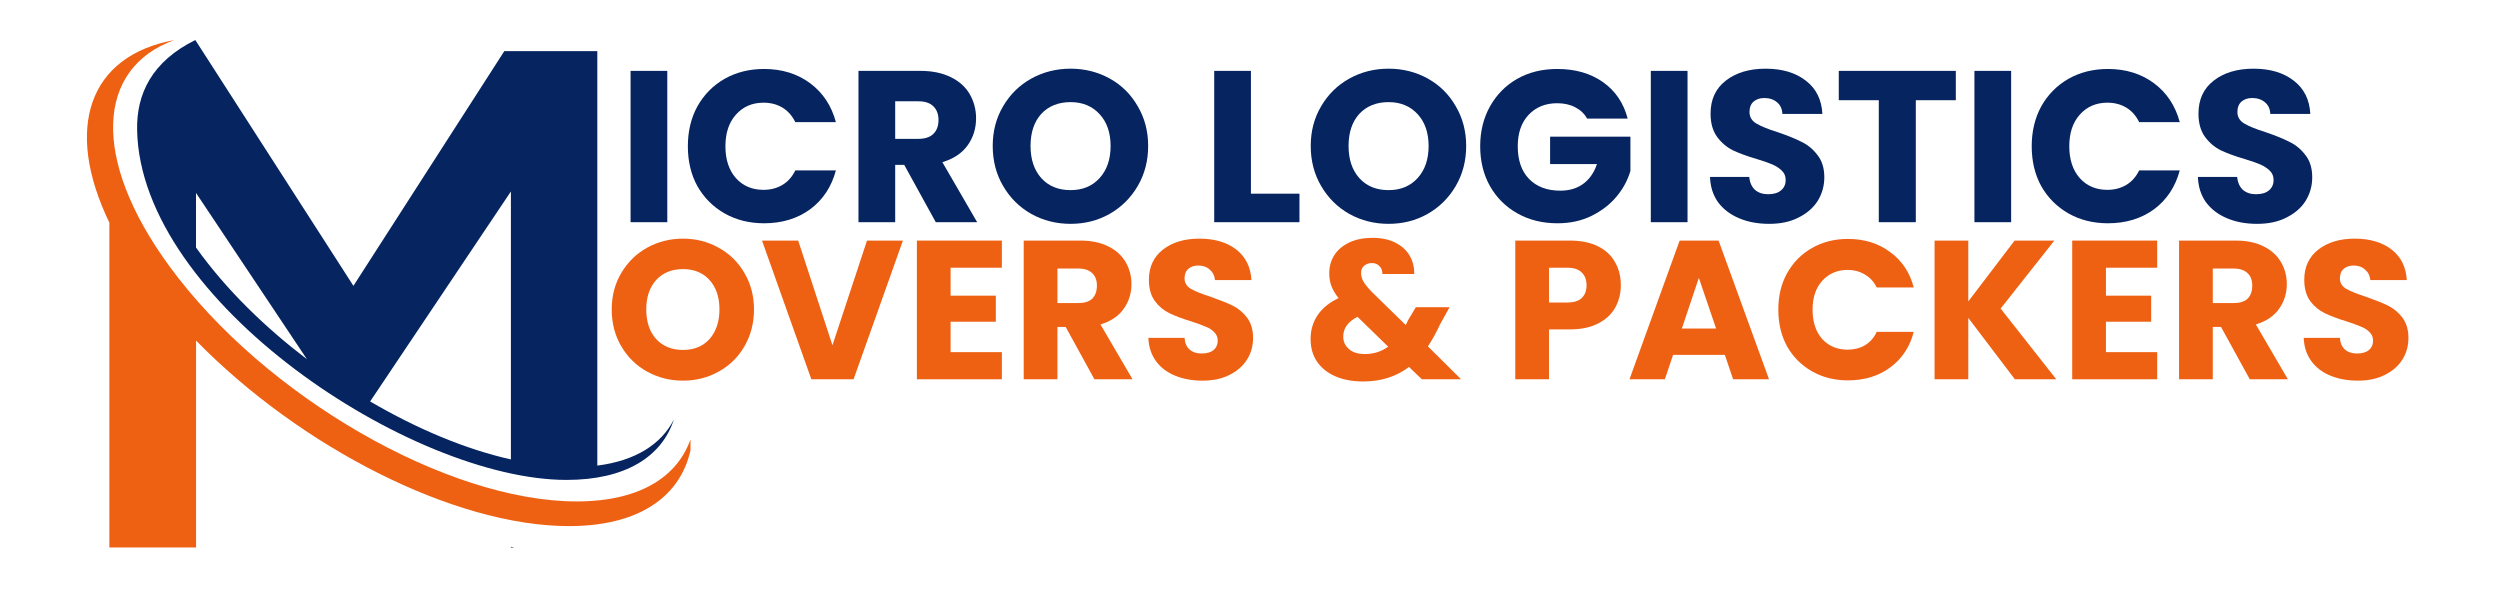 <svg xmlns="http://www.w3.org/2000/svg" xmlns:xlink="http://www.w3.org/1999/xlink" width="190" zoomAndPan="magnify" viewBox="0 0 142.5 33.75" height="45" preserveAspectRatio="xMidYMid meet" version="1.0"><defs><g/><clipPath id="f9f2c3c1fe"><path d="M 7 2.281 L 39 2.281 L 39 31.316 L 7 31.316 Z M 7 2.281 " clip-rule="nonzero"/></clipPath><clipPath id="220cdd2f85"><path d="M 4 2.281 L 39.359 2.281 L 39.359 31.316 L 4 31.316 Z M 4 2.281 " clip-rule="nonzero"/></clipPath></defs><g clip-path="url(#f9f2c3c1fe)"><path fill="#052460" d="M 20.145 16.293 L 28.746 2.914 L 34.047 2.914 L 34.047 26.539 C 36.207 26.266 37.691 25.332 38.41 23.914 C 37.719 26.043 35.641 27.355 32.297 27.355 C 23.461 27.355 7.996 17.176 7.816 7.418 C 7.773 5.355 8.652 3.508 11.133 2.281 Z M 29.121 26.188 L 29.121 10.914 L 21.098 22.883 C 23.758 24.438 26.523 25.605 29.121 26.188 Z M 17.496 20.477 L 11.172 10.996 L 11.172 14.109 C 12.898 16.527 15.133 18.676 17.496 20.477 Z M 29.328 31.211 L 29.117 31.211 L 29.117 31.168 C 29.18 31.176 29.258 31.188 29.328 31.211 Z M 29.328 31.211 " fill-opacity="1" fill-rule="evenodd"/></g><g clip-path="url(#220cdd2f85)"><path fill="#ee6012" d="M 39.5 24.578 C 39.352 27.871 36.918 29.988 32.434 29.988 C 25.898 29.988 17.117 25.488 11.176 19.414 L 11.176 31.207 L 6.234 31.207 L 6.234 12.691 C 3.637 7.32 5.051 3.176 9.934 2.285 C 5.492 3.887 5.176 9.059 9.66 15.18 C 15.07 22.582 25.473 28.582 32.871 28.582 C 36.617 28.582 38.875 27.055 39.5 24.578 Z M 39.5 24.578 " fill-opacity="1" fill-rule="evenodd"/></g><g fill="#052460" fill-opacity="1"><g transform="translate(35.177, 12.665)"><g><path d="M 2.859 -8.625 L 2.859 0 L 0.766 0 L 0.766 -8.625 Z M 2.859 -8.625 "/></g></g></g><g fill="#052460" fill-opacity="1"><g transform="translate(38.802, 12.665)"><g><path d="M 0.406 -4.328 C 0.406 -5.18 0.586 -5.941 0.953 -6.609 C 1.328 -7.273 1.844 -7.797 2.5 -8.172 C 3.164 -8.547 3.914 -8.734 4.75 -8.734 C 5.77 -8.734 6.645 -8.461 7.375 -7.922 C 8.102 -7.379 8.594 -6.641 8.844 -5.703 L 6.531 -5.703 C 6.352 -6.066 6.109 -6.344 5.797 -6.531 C 5.484 -6.719 5.125 -6.812 4.719 -6.812 C 4.07 -6.812 3.547 -6.582 3.141 -6.125 C 2.742 -5.676 2.547 -5.078 2.547 -4.328 C 2.547 -3.578 2.742 -2.973 3.141 -2.516 C 3.547 -2.066 4.07 -1.844 4.719 -1.844 C 5.125 -1.844 5.484 -1.938 5.797 -2.125 C 6.109 -2.312 6.352 -2.586 6.531 -2.953 L 8.844 -2.953 C 8.594 -2.016 8.102 -1.273 7.375 -0.734 C 6.645 -0.203 5.77 0.062 4.75 0.062 C 3.914 0.062 3.164 -0.125 2.5 -0.5 C 1.844 -0.875 1.328 -1.391 0.953 -2.047 C 0.586 -2.711 0.406 -3.473 0.406 -4.328 Z M 0.406 -4.328 "/></g></g></g><g fill="#052460" fill-opacity="1"><g transform="translate(48.167, 12.665)"><g><path d="M 5.172 0 L 3.375 -3.266 L 2.859 -3.266 L 2.859 0 L 0.766 0 L 0.766 -8.625 L 4.297 -8.625 C 4.973 -8.625 5.551 -8.504 6.031 -8.266 C 6.508 -8.035 6.867 -7.711 7.109 -7.297 C 7.348 -6.879 7.469 -6.422 7.469 -5.922 C 7.469 -5.336 7.305 -4.82 6.984 -4.375 C 6.66 -3.926 6.18 -3.609 5.547 -3.422 L 7.531 0 Z M 2.859 -4.75 L 4.172 -4.75 C 4.555 -4.75 4.844 -4.844 5.031 -5.031 C 5.227 -5.219 5.328 -5.484 5.328 -5.828 C 5.328 -6.16 5.227 -6.422 5.031 -6.609 C 4.844 -6.797 4.555 -6.891 4.172 -6.891 L 2.859 -6.891 Z M 2.859 -4.75 "/></g></g></g><g fill="#052460" fill-opacity="1"><g transform="translate(56.179, 12.665)"><g><path d="M 4.844 0.094 C 4.031 0.094 3.285 -0.094 2.609 -0.469 C 1.93 -0.852 1.395 -1.383 1 -2.062 C 0.602 -2.738 0.406 -3.5 0.406 -4.344 C 0.406 -5.188 0.602 -5.941 1 -6.609 C 1.395 -7.285 1.93 -7.812 2.609 -8.188 C 3.285 -8.562 4.031 -8.75 4.844 -8.75 C 5.656 -8.75 6.398 -8.562 7.078 -8.188 C 7.754 -7.812 8.285 -7.285 8.672 -6.609 C 9.066 -5.941 9.266 -5.188 9.266 -4.344 C 9.266 -3.5 9.066 -2.738 8.672 -2.062 C 8.273 -1.383 7.738 -0.852 7.062 -0.469 C 6.395 -0.094 5.656 0.094 4.844 0.094 Z M 4.844 -1.828 C 5.531 -1.828 6.082 -2.055 6.5 -2.516 C 6.914 -2.973 7.125 -3.582 7.125 -4.344 C 7.125 -5.102 6.914 -5.707 6.5 -6.156 C 6.082 -6.613 5.531 -6.844 4.844 -6.844 C 4.145 -6.844 3.586 -6.617 3.172 -6.172 C 2.766 -5.723 2.562 -5.113 2.562 -4.344 C 2.562 -3.582 2.766 -2.973 3.172 -2.516 C 3.586 -2.055 4.145 -1.828 4.844 -1.828 Z M 4.844 -1.828 "/></g></g></g><g fill="#052460" fill-opacity="1"><g transform="translate(65.839, 12.665)"><g/></g></g><g fill="#052460" fill-opacity="1"><g transform="translate(68.444, 12.665)"><g><path d="M 2.859 -1.625 L 5.625 -1.625 L 5.625 0 L 0.766 0 L 0.766 -8.625 L 2.859 -8.625 Z M 2.859 -1.625 "/></g></g></g><g fill="#052460" fill-opacity="1"><g transform="translate(74.306, 12.665)"><g><path d="M 4.844 0.094 C 4.031 0.094 3.285 -0.094 2.609 -0.469 C 1.93 -0.852 1.395 -1.383 1 -2.062 C 0.602 -2.738 0.406 -3.5 0.406 -4.344 C 0.406 -5.188 0.602 -5.941 1 -6.609 C 1.395 -7.285 1.93 -7.812 2.609 -8.188 C 3.285 -8.562 4.031 -8.75 4.844 -8.75 C 5.656 -8.75 6.398 -8.562 7.078 -8.188 C 7.754 -7.812 8.285 -7.285 8.672 -6.609 C 9.066 -5.941 9.266 -5.188 9.266 -4.344 C 9.266 -3.5 9.066 -2.738 8.672 -2.062 C 8.273 -1.383 7.738 -0.852 7.062 -0.469 C 6.395 -0.094 5.656 0.094 4.844 0.094 Z M 4.844 -1.828 C 5.531 -1.828 6.082 -2.055 6.5 -2.516 C 6.914 -2.973 7.125 -3.582 7.125 -4.344 C 7.125 -5.102 6.914 -5.707 6.5 -6.156 C 6.082 -6.613 5.531 -6.844 4.844 -6.844 C 4.145 -6.844 3.586 -6.617 3.172 -6.172 C 2.766 -5.723 2.562 -5.113 2.562 -4.344 C 2.562 -3.582 2.766 -2.973 3.172 -2.516 C 3.586 -2.055 4.145 -1.828 4.844 -1.828 Z M 4.844 -1.828 "/></g></g></g><g fill="#052460" fill-opacity="1"><g transform="translate(83.965, 12.665)"><g><path d="M 6.5 -5.906 C 6.344 -6.188 6.117 -6.398 5.828 -6.547 C 5.535 -6.703 5.191 -6.781 4.797 -6.781 C 4.117 -6.781 3.57 -6.555 3.156 -6.109 C 2.75 -5.672 2.547 -5.078 2.547 -4.328 C 2.547 -3.535 2.758 -2.914 3.188 -2.469 C 3.625 -2.02 4.219 -1.797 4.969 -1.797 C 5.488 -1.797 5.926 -1.926 6.281 -2.188 C 6.633 -2.445 6.895 -2.82 7.062 -3.312 L 4.391 -3.312 L 4.391 -4.875 L 8.969 -4.875 L 8.969 -2.922 C 8.812 -2.391 8.547 -1.898 8.172 -1.453 C 7.797 -1.004 7.32 -0.641 6.75 -0.359 C 6.176 -0.078 5.531 0.062 4.812 0.062 C 3.957 0.062 3.195 -0.125 2.531 -0.5 C 1.863 -0.875 1.344 -1.391 0.969 -2.047 C 0.594 -2.711 0.406 -3.473 0.406 -4.328 C 0.406 -5.18 0.594 -5.941 0.969 -6.609 C 1.344 -7.273 1.859 -7.797 2.516 -8.172 C 3.18 -8.547 3.941 -8.734 4.797 -8.734 C 5.828 -8.734 6.695 -8.484 7.406 -7.984 C 8.113 -7.484 8.582 -6.789 8.812 -5.906 Z M 6.5 -5.906 "/></g></g></g><g fill="#052460" fill-opacity="1"><g transform="translate(93.33, 12.665)"><g><path d="M 2.859 -8.625 L 2.859 0 L 0.766 0 L 0.766 -8.625 Z M 2.859 -8.625 "/></g></g></g><g fill="#052460" fill-opacity="1"><g transform="translate(96.955, 12.665)"><g><path d="M 3.891 0.094 C 3.254 0.094 2.688 -0.008 2.188 -0.219 C 1.688 -0.426 1.285 -0.727 0.984 -1.125 C 0.691 -1.531 0.535 -2.016 0.516 -2.578 L 2.75 -2.578 C 2.781 -2.266 2.891 -2.02 3.078 -1.844 C 3.273 -1.676 3.523 -1.594 3.828 -1.594 C 4.141 -1.594 4.383 -1.664 4.562 -1.812 C 4.738 -1.957 4.828 -2.156 4.828 -2.406 C 4.828 -2.625 4.754 -2.801 4.609 -2.938 C 4.473 -3.07 4.301 -3.188 4.094 -3.281 C 3.883 -3.375 3.586 -3.477 3.203 -3.594 C 2.641 -3.758 2.18 -3.926 1.828 -4.094 C 1.473 -4.27 1.172 -4.523 0.922 -4.859 C 0.672 -5.203 0.547 -5.645 0.547 -6.188 C 0.547 -6.988 0.832 -7.613 1.406 -8.062 C 1.988 -8.52 2.75 -8.75 3.688 -8.75 C 4.633 -8.75 5.398 -8.52 5.984 -8.062 C 6.566 -7.613 6.879 -6.984 6.922 -6.172 L 4.641 -6.172 C 4.629 -6.453 4.531 -6.672 4.344 -6.828 C 4.156 -6.992 3.91 -7.078 3.609 -7.078 C 3.359 -7.078 3.156 -7.008 3 -6.875 C 2.844 -6.738 2.766 -6.539 2.766 -6.281 C 2.766 -6 2.895 -5.781 3.156 -5.625 C 3.414 -5.469 3.828 -5.301 4.391 -5.125 C 4.941 -4.938 5.391 -4.754 5.734 -4.578 C 6.086 -4.41 6.391 -4.16 6.641 -3.828 C 6.898 -3.504 7.031 -3.082 7.031 -2.562 C 7.031 -2.07 6.906 -1.625 6.656 -1.219 C 6.406 -0.82 6.039 -0.504 5.562 -0.266 C 5.094 -0.023 4.535 0.094 3.891 0.094 Z M 3.891 0.094 "/></g></g></g><g fill="#052460" fill-opacity="1"><g transform="translate(104.513, 12.665)"><g><path d="M 6.969 -8.625 L 6.969 -6.953 L 4.688 -6.953 L 4.688 0 L 2.578 0 L 2.578 -6.953 L 0.297 -6.953 L 0.297 -8.625 Z M 6.969 -8.625 "/></g></g></g><g fill="#052460" fill-opacity="1"><g transform="translate(111.776, 12.665)"><g><path d="M 2.859 -8.625 L 2.859 0 L 0.766 0 L 0.766 -8.625 Z M 2.859 -8.625 "/></g></g></g><g fill="#052460" fill-opacity="1"><g transform="translate(115.402, 12.665)"><g><path d="M 0.406 -4.328 C 0.406 -5.18 0.586 -5.941 0.953 -6.609 C 1.328 -7.273 1.844 -7.797 2.5 -8.172 C 3.164 -8.547 3.914 -8.734 4.75 -8.734 C 5.77 -8.734 6.645 -8.461 7.375 -7.922 C 8.102 -7.379 8.594 -6.641 8.844 -5.703 L 6.531 -5.703 C 6.352 -6.066 6.109 -6.344 5.797 -6.531 C 5.484 -6.719 5.125 -6.812 4.719 -6.812 C 4.07 -6.812 3.547 -6.582 3.141 -6.125 C 2.742 -5.676 2.547 -5.078 2.547 -4.328 C 2.547 -3.578 2.742 -2.973 3.141 -2.516 C 3.547 -2.066 4.07 -1.844 4.719 -1.844 C 5.125 -1.844 5.484 -1.938 5.797 -2.125 C 6.109 -2.312 6.352 -2.586 6.531 -2.953 L 8.844 -2.953 C 8.594 -2.016 8.102 -1.273 7.375 -0.734 C 6.645 -0.203 5.77 0.062 4.75 0.062 C 3.914 0.062 3.164 -0.125 2.5 -0.5 C 1.844 -0.875 1.328 -1.391 0.953 -2.047 C 0.586 -2.711 0.406 -3.473 0.406 -4.328 Z M 0.406 -4.328 "/></g></g></g><g fill="#052460" fill-opacity="1"><g transform="translate(124.766, 12.665)"><g><path d="M 3.891 0.094 C 3.254 0.094 2.688 -0.008 2.188 -0.219 C 1.688 -0.426 1.285 -0.727 0.984 -1.125 C 0.691 -1.531 0.535 -2.016 0.516 -2.578 L 2.75 -2.578 C 2.781 -2.266 2.891 -2.02 3.078 -1.844 C 3.273 -1.676 3.523 -1.594 3.828 -1.594 C 4.141 -1.594 4.383 -1.664 4.562 -1.812 C 4.738 -1.957 4.828 -2.156 4.828 -2.406 C 4.828 -2.625 4.754 -2.801 4.609 -2.938 C 4.473 -3.07 4.301 -3.188 4.094 -3.281 C 3.883 -3.375 3.586 -3.477 3.203 -3.594 C 2.641 -3.758 2.18 -3.926 1.828 -4.094 C 1.473 -4.27 1.172 -4.523 0.922 -4.859 C 0.672 -5.203 0.547 -5.645 0.547 -6.188 C 0.547 -6.988 0.832 -7.613 1.406 -8.062 C 1.988 -8.52 2.75 -8.75 3.688 -8.75 C 4.633 -8.75 5.398 -8.52 5.984 -8.062 C 6.566 -7.613 6.879 -6.984 6.922 -6.172 L 4.641 -6.172 C 4.629 -6.453 4.531 -6.672 4.344 -6.828 C 4.156 -6.992 3.91 -7.078 3.609 -7.078 C 3.359 -7.078 3.156 -7.008 3 -6.875 C 2.844 -6.738 2.766 -6.539 2.766 -6.281 C 2.766 -6 2.895 -5.781 3.156 -5.625 C 3.414 -5.469 3.828 -5.301 4.391 -5.125 C 4.941 -4.938 5.391 -4.754 5.734 -4.578 C 6.086 -4.41 6.391 -4.16 6.641 -3.828 C 6.898 -3.504 7.031 -3.082 7.031 -2.562 C 7.031 -2.07 6.906 -1.625 6.656 -1.219 C 6.406 -0.82 6.039 -0.504 5.562 -0.266 C 5.094 -0.023 4.535 0.094 3.891 0.094 Z M 3.891 0.094 "/></g></g></g><g fill="#ee6012" fill-opacity="1"><g transform="translate(34.493, 21.619)"><g><path d="M 4.438 0.078 C 3.695 0.078 3.016 -0.094 2.391 -0.438 C 1.773 -0.781 1.285 -1.258 0.922 -1.875 C 0.555 -2.5 0.375 -3.203 0.375 -3.984 C 0.375 -4.754 0.555 -5.445 0.922 -6.062 C 1.285 -6.676 1.773 -7.156 2.391 -7.5 C 3.016 -7.844 3.695 -8.016 4.438 -8.016 C 5.176 -8.016 5.852 -7.844 6.469 -7.5 C 7.094 -7.156 7.582 -6.676 7.938 -6.062 C 8.301 -5.445 8.484 -4.754 8.484 -3.984 C 8.484 -3.203 8.301 -2.5 7.938 -1.875 C 7.582 -1.258 7.094 -0.781 6.469 -0.438 C 5.852 -0.094 5.176 0.078 4.438 0.078 Z M 4.438 -1.672 C 5.07 -1.672 5.578 -1.879 5.953 -2.297 C 6.328 -2.723 6.516 -3.285 6.516 -3.984 C 6.516 -4.68 6.328 -5.238 5.953 -5.656 C 5.578 -6.07 5.07 -6.281 4.438 -6.281 C 3.801 -6.281 3.289 -6.07 2.906 -5.656 C 2.531 -5.238 2.344 -4.68 2.344 -3.984 C 2.344 -3.273 2.531 -2.711 2.906 -2.297 C 3.289 -1.879 3.801 -1.672 4.438 -1.672 Z M 4.438 -1.672 "/></g></g></g><g fill="#ee6012" fill-opacity="1"><g transform="translate(43.341, 21.619)"><g><path d="M 8.125 -7.906 L 5.312 0 L 2.906 0 L 0.094 -7.906 L 2.156 -7.906 L 4.109 -1.938 L 6.078 -7.906 Z M 8.125 -7.906 "/></g></g></g><g fill="#ee6012" fill-opacity="1"><g transform="translate(51.559, 21.619)"><g><path d="M 2.625 -6.359 L 2.625 -4.766 L 5.203 -4.766 L 5.203 -3.281 L 2.625 -3.281 L 2.625 -1.547 L 5.547 -1.547 L 5.547 0 L 0.703 0 L 0.703 -7.906 L 5.547 -7.906 L 5.547 -6.359 Z M 2.625 -6.359 "/></g></g></g><g fill="#ee6012" fill-opacity="1"><g transform="translate(57.649, 21.619)"><g><path d="M 4.734 0 L 3.094 -2.984 L 2.625 -2.984 L 2.625 0 L 0.703 0 L 0.703 -7.906 L 3.938 -7.906 C 4.551 -7.906 5.078 -7.797 5.516 -7.578 C 5.961 -7.359 6.297 -7.055 6.516 -6.672 C 6.734 -6.297 6.844 -5.879 6.844 -5.422 C 6.844 -4.891 6.691 -4.414 6.391 -4 C 6.098 -3.594 5.66 -3.301 5.078 -3.125 L 6.906 0 Z M 2.625 -4.344 L 3.812 -4.344 C 4.164 -4.344 4.43 -4.426 4.609 -4.594 C 4.785 -4.77 4.875 -5.02 4.875 -5.344 C 4.875 -5.645 4.785 -5.879 4.609 -6.047 C 4.43 -6.223 4.164 -6.312 3.812 -6.312 L 2.625 -6.312 Z M 2.625 -4.344 "/></g></g></g><g fill="#ee6012" fill-opacity="1"><g transform="translate(64.988, 21.619)"><g><path d="M 3.562 0.078 C 2.977 0.078 2.457 -0.016 2 -0.203 C 1.539 -0.391 1.176 -0.664 0.906 -1.031 C 0.633 -1.406 0.488 -1.848 0.469 -2.359 L 2.531 -2.359 C 2.551 -2.066 2.648 -1.844 2.828 -1.688 C 3.004 -1.539 3.227 -1.469 3.5 -1.469 C 3.789 -1.469 4.016 -1.531 4.172 -1.656 C 4.336 -1.789 4.422 -1.973 4.422 -2.203 C 4.422 -2.398 4.352 -2.562 4.219 -2.688 C 4.094 -2.82 3.93 -2.926 3.734 -3 C 3.547 -3.082 3.273 -3.18 2.922 -3.297 C 2.41 -3.453 1.992 -3.609 1.672 -3.766 C 1.348 -3.922 1.07 -4.148 0.844 -4.453 C 0.613 -4.766 0.5 -5.172 0.5 -5.672 C 0.5 -6.398 0.766 -6.973 1.297 -7.391 C 1.828 -7.805 2.52 -8.016 3.375 -8.016 C 4.25 -8.016 4.953 -7.805 5.484 -7.391 C 6.016 -6.973 6.301 -6.395 6.344 -5.656 L 4.266 -5.656 C 4.242 -5.906 4.145 -6.102 3.969 -6.25 C 3.801 -6.406 3.582 -6.484 3.312 -6.484 C 3.082 -6.484 2.895 -6.422 2.75 -6.297 C 2.602 -6.172 2.531 -5.988 2.531 -5.75 C 2.531 -5.5 2.648 -5.301 2.891 -5.156 C 3.129 -5.02 3.504 -4.867 4.016 -4.703 C 4.523 -4.523 4.941 -4.359 5.266 -4.203 C 5.586 -4.047 5.863 -3.816 6.094 -3.516 C 6.32 -3.211 6.438 -2.828 6.438 -2.359 C 6.438 -1.898 6.32 -1.488 6.094 -1.125 C 5.863 -0.758 5.531 -0.469 5.094 -0.25 C 4.664 -0.031 4.156 0.078 3.562 0.078 Z M 3.562 0.078 "/></g></g></g><g fill="#ee6012" fill-opacity="1"><g transform="translate(71.912, 21.619)"><g/></g></g><g fill="#ee6012" fill-opacity="1"><g transform="translate(74.298, 21.619)"><g><path d="M 6.75 0 L 6.016 -0.703 C 5.285 -0.148 4.414 0.125 3.406 0.125 C 2.789 0.125 2.258 0.023 1.812 -0.172 C 1.363 -0.367 1.016 -0.648 0.766 -1.016 C 0.523 -1.379 0.406 -1.805 0.406 -2.297 C 0.406 -2.797 0.535 -3.242 0.797 -3.641 C 1.066 -4.047 1.469 -4.375 2 -4.625 C 1.812 -4.863 1.676 -5.094 1.594 -5.312 C 1.508 -5.539 1.469 -5.785 1.469 -6.047 C 1.469 -6.422 1.562 -6.758 1.75 -7.062 C 1.945 -7.375 2.234 -7.617 2.609 -7.797 C 2.984 -7.973 3.426 -8.062 3.938 -8.062 C 4.445 -8.062 4.883 -7.969 5.25 -7.781 C 5.613 -7.594 5.883 -7.344 6.062 -7.031 C 6.238 -6.719 6.32 -6.375 6.312 -6 L 4.5 -6 C 4.5 -6.195 4.441 -6.348 4.328 -6.453 C 4.223 -6.566 4.082 -6.625 3.906 -6.625 C 3.727 -6.625 3.578 -6.57 3.453 -6.469 C 3.336 -6.363 3.281 -6.227 3.281 -6.062 C 3.281 -5.906 3.328 -5.738 3.422 -5.562 C 3.523 -5.395 3.688 -5.195 3.906 -4.969 L 5.828 -3.094 C 5.848 -3.125 5.867 -3.164 5.891 -3.219 C 5.922 -3.27 5.953 -3.332 5.984 -3.406 L 6.406 -4.109 L 8.328 -4.109 L 7.781 -3.125 C 7.582 -2.688 7.352 -2.27 7.094 -1.875 L 8.984 0 Z M 3.5 -1.438 C 4 -1.438 4.441 -1.578 4.828 -1.859 L 3.078 -3.562 C 2.535 -3.281 2.266 -2.906 2.266 -2.438 C 2.266 -2.145 2.375 -1.906 2.594 -1.719 C 2.812 -1.531 3.113 -1.438 3.5 -1.438 Z M 3.5 -1.438 "/></g></g></g><g fill="#ee6012" fill-opacity="1"><g transform="translate(83.282, 21.619)"><g/></g></g><g fill="#ee6012" fill-opacity="1"><g transform="translate(85.668, 21.619)"><g><path d="M 6.719 -5.359 C 6.719 -4.898 6.613 -4.477 6.406 -4.094 C 6.195 -3.719 5.875 -3.414 5.438 -3.188 C 5 -2.957 4.457 -2.844 3.812 -2.844 L 2.625 -2.844 L 2.625 0 L 0.703 0 L 0.703 -7.906 L 3.812 -7.906 C 4.445 -7.906 4.984 -7.797 5.422 -7.578 C 5.859 -7.359 6.18 -7.055 6.391 -6.672 C 6.609 -6.297 6.719 -5.859 6.719 -5.359 Z M 3.672 -4.375 C 4.035 -4.375 4.305 -4.457 4.484 -4.625 C 4.672 -4.801 4.766 -5.047 4.766 -5.359 C 4.766 -5.672 4.672 -5.914 4.484 -6.094 C 4.305 -6.27 4.035 -6.359 3.672 -6.359 L 2.625 -6.359 L 2.625 -4.375 Z M 3.672 -4.375 "/></g></g></g><g fill="#ee6012" fill-opacity="1"><g transform="translate(92.693, 21.619)"><g><path d="M 5.625 -1.391 L 2.672 -1.391 L 2.203 0 L 0.188 0 L 3.047 -7.906 L 5.266 -7.906 L 8.141 0 L 6.094 0 Z M 5.125 -2.891 L 4.141 -5.781 L 3.172 -2.891 Z M 5.125 -2.891 "/></g></g></g><g fill="#ee6012" fill-opacity="1"><g transform="translate(100.989, 21.619)"><g><path d="M 0.375 -3.969 C 0.375 -4.75 0.539 -5.441 0.875 -6.047 C 1.219 -6.66 1.691 -7.141 2.297 -7.484 C 2.898 -7.828 3.582 -8 4.344 -8 C 5.281 -8 6.082 -7.75 6.75 -7.25 C 7.426 -6.758 7.875 -6.086 8.094 -5.234 L 5.984 -5.234 C 5.828 -5.555 5.602 -5.801 5.312 -5.969 C 5.02 -6.145 4.691 -6.234 4.328 -6.234 C 3.734 -6.234 3.25 -6.023 2.875 -5.609 C 2.508 -5.203 2.328 -4.656 2.328 -3.969 C 2.328 -3.27 2.508 -2.711 2.875 -2.297 C 3.25 -1.891 3.734 -1.688 4.328 -1.688 C 4.691 -1.688 5.02 -1.77 5.312 -1.938 C 5.602 -2.113 5.828 -2.367 5.984 -2.703 L 8.094 -2.703 C 7.875 -1.848 7.426 -1.172 6.75 -0.672 C 6.082 -0.18 5.281 0.062 4.344 0.062 C 3.582 0.062 2.898 -0.109 2.297 -0.453 C 1.691 -0.797 1.219 -1.27 0.875 -1.875 C 0.539 -2.488 0.375 -3.188 0.375 -3.969 Z M 0.375 -3.969 "/></g></g></g><g fill="#ee6012" fill-opacity="1"><g transform="translate(109.567, 21.619)"><g><path d="M 5.281 0 L 2.625 -3.5 L 2.625 0 L 0.703 0 L 0.703 -7.906 L 2.625 -7.906 L 2.625 -4.438 L 5.266 -7.906 L 7.531 -7.906 L 4.469 -4.031 L 7.641 0 Z M 5.281 0 "/></g></g></g><g fill="#ee6012" fill-opacity="1"><g transform="translate(117.413, 21.619)"><g><path d="M 2.625 -6.359 L 2.625 -4.766 L 5.203 -4.766 L 5.203 -3.281 L 2.625 -3.281 L 2.625 -1.547 L 5.547 -1.547 L 5.547 0 L 0.703 0 L 0.703 -7.906 L 5.547 -7.906 L 5.547 -6.359 Z M 2.625 -6.359 "/></g></g></g><g fill="#ee6012" fill-opacity="1"><g transform="translate(123.504, 21.619)"><g><path d="M 4.734 0 L 3.094 -2.984 L 2.625 -2.984 L 2.625 0 L 0.703 0 L 0.703 -7.906 L 3.938 -7.906 C 4.551 -7.906 5.078 -7.797 5.516 -7.578 C 5.961 -7.359 6.297 -7.055 6.516 -6.672 C 6.734 -6.297 6.844 -5.879 6.844 -5.422 C 6.844 -4.891 6.691 -4.414 6.391 -4 C 6.098 -3.594 5.66 -3.301 5.078 -3.125 L 6.906 0 Z M 2.625 -4.344 L 3.812 -4.344 C 4.164 -4.344 4.43 -4.426 4.609 -4.594 C 4.785 -4.77 4.875 -5.02 4.875 -5.344 C 4.875 -5.645 4.785 -5.879 4.609 -6.047 C 4.43 -6.223 4.164 -6.312 3.812 -6.312 L 2.625 -6.312 Z M 2.625 -4.344 "/></g></g></g><g fill="#ee6012" fill-opacity="1"><g transform="translate(130.843, 21.619)"><g><path d="M 3.562 0.078 C 2.977 0.078 2.457 -0.016 2 -0.203 C 1.539 -0.391 1.176 -0.664 0.906 -1.031 C 0.633 -1.406 0.488 -1.848 0.469 -2.359 L 2.531 -2.359 C 2.551 -2.066 2.648 -1.844 2.828 -1.688 C 3.004 -1.539 3.227 -1.469 3.5 -1.469 C 3.789 -1.469 4.016 -1.531 4.172 -1.656 C 4.336 -1.789 4.422 -1.973 4.422 -2.203 C 4.422 -2.398 4.352 -2.562 4.219 -2.688 C 4.094 -2.82 3.93 -2.926 3.734 -3 C 3.547 -3.082 3.273 -3.18 2.922 -3.297 C 2.41 -3.453 1.992 -3.609 1.672 -3.766 C 1.348 -3.922 1.07 -4.148 0.844 -4.453 C 0.613 -4.766 0.5 -5.172 0.5 -5.672 C 0.5 -6.398 0.766 -6.973 1.297 -7.391 C 1.828 -7.805 2.52 -8.016 3.375 -8.016 C 4.25 -8.016 4.953 -7.805 5.484 -7.391 C 6.016 -6.973 6.301 -6.395 6.344 -5.656 L 4.266 -5.656 C 4.242 -5.906 4.145 -6.102 3.969 -6.25 C 3.801 -6.406 3.582 -6.484 3.312 -6.484 C 3.082 -6.484 2.895 -6.422 2.75 -6.297 C 2.602 -6.172 2.531 -5.988 2.531 -5.75 C 2.531 -5.5 2.648 -5.301 2.891 -5.156 C 3.129 -5.02 3.504 -4.867 4.016 -4.703 C 4.523 -4.523 4.941 -4.359 5.266 -4.203 C 5.586 -4.047 5.863 -3.816 6.094 -3.516 C 6.32 -3.211 6.438 -2.828 6.438 -2.359 C 6.438 -1.898 6.32 -1.488 6.094 -1.125 C 5.863 -0.758 5.531 -0.469 5.094 -0.25 C 4.664 -0.031 4.156 0.078 3.562 0.078 Z M 3.562 0.078 "/></g></g></g></svg>